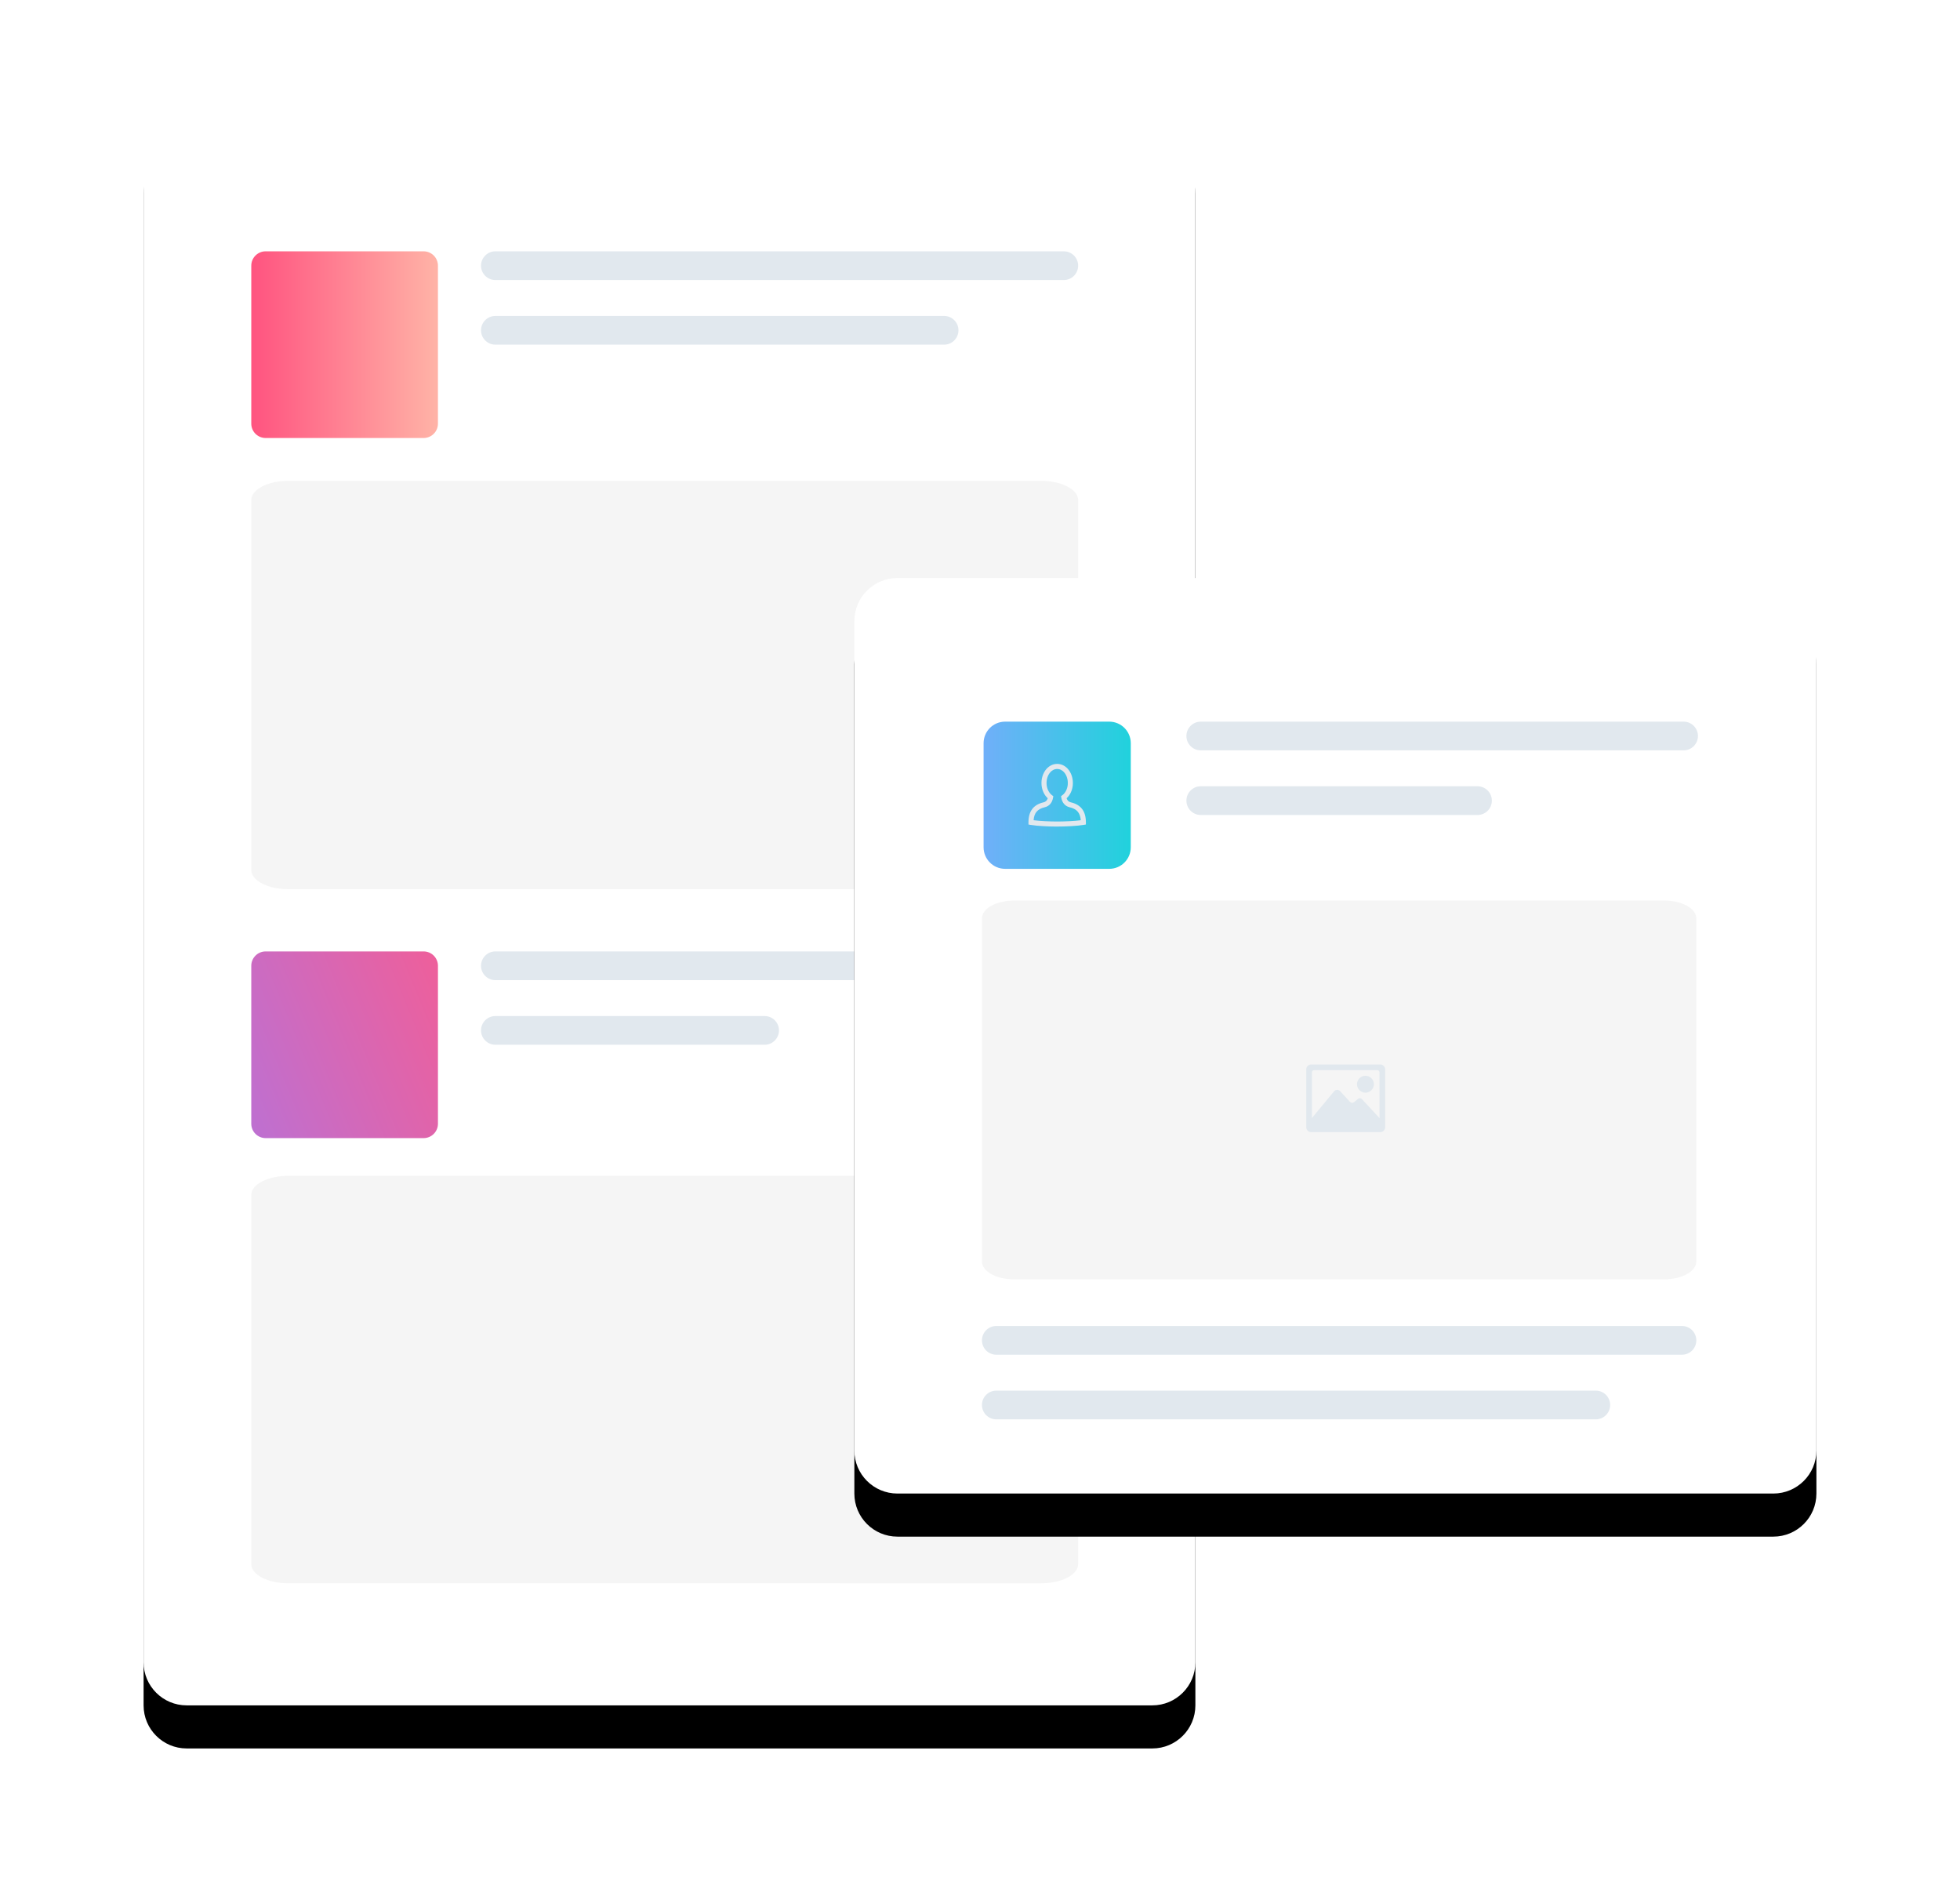<?xml version="1.0" encoding="utf-8"?>
<!-- Generator: Adobe Illustrator 15.1.0, SVG Export Plug-In . SVG Version: 6.00 Build 0)  -->
<!DOCTYPE svg PUBLIC "-//W3C//DTD SVG 1.1//EN" "http://www.w3.org/Graphics/SVG/1.1/DTD/svg11.dtd">
<svg version="1.1" id="Layer_1" xmlns="http://www.w3.org/2000/svg" xmlns:xlink="http://www.w3.org/1999/xlink" x="0px" y="0px"
	 width="546px" height="525px" viewBox="0 0 546 525" enable-background="new 0 0 546 525" xml:space="preserve">
<filter  width="155.2%" height="158%" x="-27.6%" y="-24.3%" id="f" filterUnits="objectBoundingBox">
	<feOffset  result="shadowOffsetOuter1" in="SourceAlpha" dy="2"></feOffset>
	<feGaussianBlur  result="shadowBlurOuter1" in="shadowOffsetOuter1" stdDeviation="4.5"></feGaussianBlur>
	
		<feColorMatrix  values="0 0 0 0 0.243 0 0 0 0 0.224 0 0 0 0 0.42 0 0 0 0.06 0" result="shadowMatrixOuter1" in="shadowBlurOuter1">
		</feColorMatrix>
	<feOffset  result="shadowOffsetOuter2" in="SourceAlpha" dy="10"></feOffset>
	<feGaussianBlur  result="shadowBlurOuter2" in="shadowOffsetOuter2" stdDeviation="20"></feGaussianBlur>
	
		<feColorMatrix  values="0 0 0 0 0.039 0 0 0 0 0.157 0 0 0 0 0 0 0 0 0.07 0" result="shadowMatrixOuter2" in="shadowBlurOuter2">
		</feColorMatrix>
	<feMerge>
		<feMergeNode  in="shadowMatrixOuter1"></feMergeNode>
		<feMergeNode  in="shadowMatrixOuter2"></feMergeNode>
	</feMerge>
</filter>
<filter  width="150.5%" height="133.3%" x="-25.3%" y="-13.9%" id="a" filterUnits="objectBoundingBox">
	<feOffset  result="shadowOffsetOuter1" in="SourceAlpha" dy="10"></feOffset>
	<feGaussianBlur  result="shadowBlurOuter1" in="shadowOffsetOuter1" stdDeviation="20"></feGaussianBlur>
	
		<feColorMatrix  values="0 0 0 0 0.243 0 0 0 0 0.224 0 0 0 0 0.42 0 0 0 0.15 0" result="shadowMatrixOuter1" in="shadowBlurOuter1">
		</feColorMatrix>
	<feOffset  result="shadowOffsetOuter2" in="SourceAlpha" dy="2"></feOffset>
	<feGaussianBlur  result="shadowBlurOuter2" in="shadowOffsetOuter2" stdDeviation="4.5"></feGaussianBlur>
	
		<feColorMatrix  values="0 0 0 0 0.243 0 0 0 0 0.224 0 0 0 0 0.42 0 0 0 0.06 0" result="shadowMatrixOuter2" in="shadowBlurOuter2">
		</feColorMatrix>
	<feMerge>
		<feMergeNode  in="shadowMatrixOuter1"></feMergeNode>
		<feMergeNode  in="shadowMatrixOuter2"></feMergeNode>
	</feMerge>
</filter>
<title>Group 2</title>
<g>
	<g transform="translate(40 30)">
		<g filter="url(#a)">
			<path d="M12,0h269c6.627,0,12,5.373,12,12v421c0,6.628-5.373,12-12,12H12c-6.628,0-12-5.372-12-12V12C0,5.373,5.372,0,12,0z"/>
		</g>
		<g>
			<path id="b_1_" fill="#FFFFFF" d="M12,0h269c6.627,0,12,5.373,12,12v421c0,6.628-5.373,12-12,12H12c-6.628,0-12-5.372-12-12V12
				C0,5.373,5.372,0,12,0z"/>
		</g>
	</g>
	<g transform="translate(70 107)">
		
			<linearGradient id="SVGID_1_" gradientUnits="userSpaceOnUse" x1="-1796.036" y1="2153.175" x2="-1795.036" y2="2153.175" gradientTransform="matrix(52 0 0 -52 93393.891 111954.109)">
			<stop  offset="0" style="stop-color:#FF5480"/>
			<stop  offset="1" style="stop-color:#FFB4A7"/>
		</linearGradient>
		<path fill="url(#SVGID_1_)" d="M4-37h44c2.209,0,4,1.791,4,4v44c0,2.21-1.791,4-4,4H4c-2.209,0-4-1.79-4-4v-44
			C0-35.209,1.791-37,4-37z"/>
		<path fill="#E1E8EE" d="M68-37h158.342c2.209,0,4,1.791,4,4l0,0c0,2.21-1.791,4-4,4H68c-2.209,0-4-1.79-4-4l0,0
			C64-35.209,65.791-37,68-37z"/>
		<path fill="#E1E8EE" d="M68-19h125c2.209,0,4,1.791,4,4l0,0c0,2.21-1.791,4-4,4H68c-2.209,0-4-1.79-4-4l0,0
			C64-17.209,65.791-19,68-19z"/>
	</g>
	<g>
		<path id="g_3_" fill="#F5F5F5" d="M80.314,133.93H290.03c5.695,0,10.313,2.396,10.313,5.353v103.031
			c0,2.957-4.617,5.353-10.313,5.353H80.314c-5.696,0-10.313-2.396-10.313-5.353V139.282C70,136.326,74.618,133.93,80.314,133.93z"
			/>
	</g>
	<g>
		<path id="g_4_" fill="#F5F5F5" d="M80.314,327.501H290.03c5.695,0,10.313,2.392,10.313,5.342v102.815
			c0,2.951-4.617,5.342-10.313,5.342H80.314C74.618,441,70,438.609,70,435.658V332.843C70,329.892,74.618,327.501,80.314,327.501z"
			/>
	</g>
	<g transform="translate(70 273)">
		
			<linearGradient id="SVGID_2_" gradientUnits="userSpaceOnUse" x1="-1796.838" y1="1986.079" x2="-1794.802" y2="1986.921" gradientTransform="matrix(52 0 0 -52 93393.891 103322.109)">
			<stop  offset="0" style="stop-color:#A17AF1"/>
			<stop  offset="1" style="stop-color:#F45D94"/>
		</linearGradient>
		<path fill="url(#SVGID_2_)" d="M4-8h44c2.209,0,4,1.791,4,4v44c0,2.21-1.791,4-4,4H4c-2.209,0-4-1.79-4-4V-4C0-6.209,1.791-8,4-8z
			"/>
		<path fill="#E1E8EE" d="M68-8h158.342c2.209,0,4,1.791,4,4l0,0c0,2.21-1.791,4-4,4H68c-2.209,0-4-1.79-4-4l0,0
			C64-6.209,65.791-8,68-8z"/>
		<path fill="#E1E8EE" d="M68,10h75c2.209,0,4,1.791,4,4l0,0c0,2.21-1.791,4-4,4H68c-2.209,0-4-1.79-4-4l0,0
			C64,11.791,65.791,10,68,10z"/>
	</g>
	<g transform="translate(238 161)">
		<g filter="url(#f)">
			<path d="M12,0h244c6.627,0,12,5.373,12,12v231c0,6.628-5.373,12-12,12H12c-6.628,0-12-5.372-12-12V12C0,5.373,5.372,0,12,0z"/>
		</g>
		<g>
			<path id="g_1_" fill="#FFFFFF" d="M12,0h244c6.627,0,12,5.373,12,12v231c0,6.628-5.373,12-12,12H12c-6.628,0-12-5.372-12-12V12
				C0,5.373,5.372,0,12,0z"/>
		</g>
		<path fill="#E1E8EE" d="M96.5,40H231c2.209,0,4,1.791,4,4l0,0c0,2.21-1.791,4-4,4H96.5c-2.21,0-4-1.79-4-4l0,0
			C92.5,41.791,94.29,40,96.5,40z"/>
		<path fill="#E1E8EE" d="M96.5,58h77.09c2.209,0,4,1.791,4,4l0,0c0,2.21-1.791,4-4,4H96.5c-2.21,0-4-1.79-4-4l0,0
			C92.5,59.791,94.29,58,96.5,58z"/>
		<path fill="#E1E8EE" d="M39.545,208.334h191c2.209,0,4,1.791,4,4l0,0c0,2.21-1.791,4-4,4h-191c-2.209,0-4-1.79-4-4l0,0
			C35.545,210.125,37.336,208.334,39.545,208.334z"/>
		<path fill="#E1E8EE" d="M39.545,226.334h167c2.209,0,4,1.791,4,4l0,0c0,2.21-1.791,4-4,4h-167c-2.209,0-4-1.79-4-4l0,0
			C35.545,228.125,37.336,226.334,39.545,226.334z"/>
		
			<linearGradient id="SVGID_3_" gradientUnits="userSpaceOnUse" x1="-1962.913" y1="2097.649" x2="-1963.913" y2="2097.649" gradientTransform="matrix(41 0 0 -41 80556.398 86064.086)">
			<stop  offset="0" style="stop-color:#20D2DC"/>
			<stop  offset="1" style="stop-color:#70AFF9"/>
		</linearGradient>
		<path fill="url(#SVGID_3_)" d="M42,40h29c3.313,0,6,2.687,6,6v29c0,3.314-2.687,6-6,6H42c-3.314,0-6-2.686-6-6V46
			C36,42.686,38.686,40,42,40z"/>
		<path fill="#E1E8EE" d="M49.933,67.46c1.827,0.245,4.587,0.356,6.568,0.356c1.979,0,4.739-0.111,6.566-0.356
			c-0.146-2.05-1.093-3.141-3.08-3.607h-0.002c-1.268-0.298-2.097-1.244-2.335-2.666l-0.071-0.427l0.35-0.257
			c0.837-0.618,1.404-1.72,1.515-2.95c0.12-1.325-0.271-2.626-1.05-3.478c-0.37-0.406-1-0.891-1.893-0.891
			c-0.894,0-1.522,0.484-1.894,0.891c-0.777,0.852-1.172,2.152-1.05,3.479c0.11,1.228,0.678,2.33,1.516,2.948l0.351,0.257
			l-0.073,0.427c-0.238,1.422-1.067,2.368-2.336,2.666C51.027,64.318,50.081,65.411,49.933,67.46 M56.501,69.229
			c-2.274,0-5.564-0.147-7.416-0.472l-0.584-0.102v-0.595c0-3.097,1.37-4.923,4.191-5.585c0.396-0.092,0.923-0.313,1.178-1.14
			c-0.968-0.88-1.587-2.188-1.721-3.656c-0.154-1.716,0.373-3.42,1.415-4.56c0.794-0.87,1.837-1.351,2.936-1.351
			c1.097,0,2.14,0.48,2.935,1.351c1.042,1.14,1.57,2.844,1.414,4.56c-0.134,1.468-0.753,2.775-1.72,3.655
			c0.254,0.825,0.782,1.048,1.178,1.14c2.82,0.662,4.192,2.488,4.192,5.584v0.593l-0.584,0.103c-1.854,0.324-5.144,0.47-7.416,0.47"
			/>
		<g>
			<path id="g_2_" fill="#F5F5F5" d="M44.455,89.834h181.181c4.92,0,8.909,2.223,8.909,4.965v95.569
				c0,2.742-3.989,4.965-8.909,4.965H44.455c-4.921,0-8.91-2.223-8.91-4.965V94.799C35.545,92.056,39.534,89.834,44.455,89.834z"/>
		</g>
	</g>
</g>
<g>
	<path fill="#E1E8EE" d="M380.373,304.346c1.301,0,2.356-1.055,2.356-2.355s-1.056-2.356-2.356-2.356s-2.356,1.056-2.356,2.356
		S379.073,304.346,380.373,304.346z"/>
	<path fill="#E1E8EE" d="M384.496,296.493h-19.241c-0.766,0-1.374,0.623-1.374,1.39v16.07c0,0.766,0.608,1.389,1.374,1.389h19.241
		c0.767,0,1.374-0.623,1.374-1.389v-16.07C385.87,297.116,385.263,296.493,384.496,296.493z M379.437,306.197
		c-0.148-0.172-0.374-0.304-0.629-0.304c-0.25,0-0.428,0.117-0.628,0.279l-0.918,0.775c-0.192,0.138-0.344,0.23-0.564,0.23
		c-0.211,0-0.403-0.078-0.54-0.201c-0.049-0.044-0.138-0.127-0.212-0.201l-2.64-2.856c-0.197-0.226-0.491-0.368-0.82-0.368
		c-0.328,0-0.633,0.162-0.824,0.383l-6.209,7.49v-12.786c0.049-0.335,0.309-0.575,0.643-0.575h17.558
		c0.339,0,0.613,0.251,0.633,0.59l0.015,12.781L379.437,306.197z"/>
</g>
<g display="none">
	<path display="inline" fill="#E1E8EE" d="M190.669,185.109c1.301,0,2.356-1.055,2.356-2.355s-1.056-2.356-2.356-2.356
		s-2.356,1.056-2.356,2.356S189.368,185.109,190.669,185.109z"/>
	<path display="inline" fill="#E1E8EE" d="M194.792,177.255h-19.241c-0.766,0-1.374,0.623-1.374,1.39v16.07
		c0,0.766,0.608,1.389,1.374,1.389h19.241c0.767,0,1.374-0.623,1.374-1.389v-16.07C196.166,177.878,195.558,177.255,194.792,177.255
		z M189.732,186.959c-0.148-0.172-0.374-0.304-0.629-0.304c-0.25,0-0.428,0.117-0.628,0.279l-0.918,0.775
		c-0.192,0.138-0.344,0.23-0.564,0.23c-0.211,0-0.403-0.078-0.54-0.201c-0.049-0.044-0.138-0.127-0.212-0.201l-2.64-2.856
		c-0.197-0.226-0.491-0.368-0.82-0.368c-0.328,0-0.633,0.162-0.824,0.383l-6.209,7.49v-12.786c0.049-0.335,0.309-0.575,0.643-0.575
		h17.558c0.339,0,0.613,0.251,0.633,0.59l0.015,12.781L189.732,186.959z"/>
</g>
<g display="none">
	<path display="inline" fill="#E1E8EE" d="M190.668,378.679c1.301,0,2.357-1.055,2.357-2.355s-1.057-2.356-2.357-2.356
		s-2.355,1.056-2.355,2.356S189.367,378.679,190.668,378.679z"/>
	<path display="inline" fill="#E1E8EE" d="M194.791,370.826h-19.24c-0.766,0-1.375,0.623-1.375,1.39v16.07
		c0,0.766,0.609,1.389,1.375,1.389h19.24c0.768,0,1.375-0.623,1.375-1.389v-16.07C196.166,371.449,195.559,370.826,194.791,370.826z
		 M189.733,380.53c-0.148-0.172-0.375-0.304-0.629-0.304c-0.25,0-0.428,0.117-0.629,0.279l-0.918,0.775
		c-0.191,0.138-0.344,0.23-0.564,0.23c-0.211,0-0.402-0.078-0.539-0.201c-0.049-0.044-0.139-0.127-0.213-0.201l-2.639-2.856
		c-0.197-0.226-0.492-0.368-0.82-0.368s-0.633,0.162-0.824,0.383l-6.209,7.49v-12.786c0.049-0.335,0.309-0.575,0.643-0.575h17.557
		c0.34,0,0.613,0.251,0.633,0.59l0.016,12.781L189.733,380.53z"/>
</g>
</svg>
